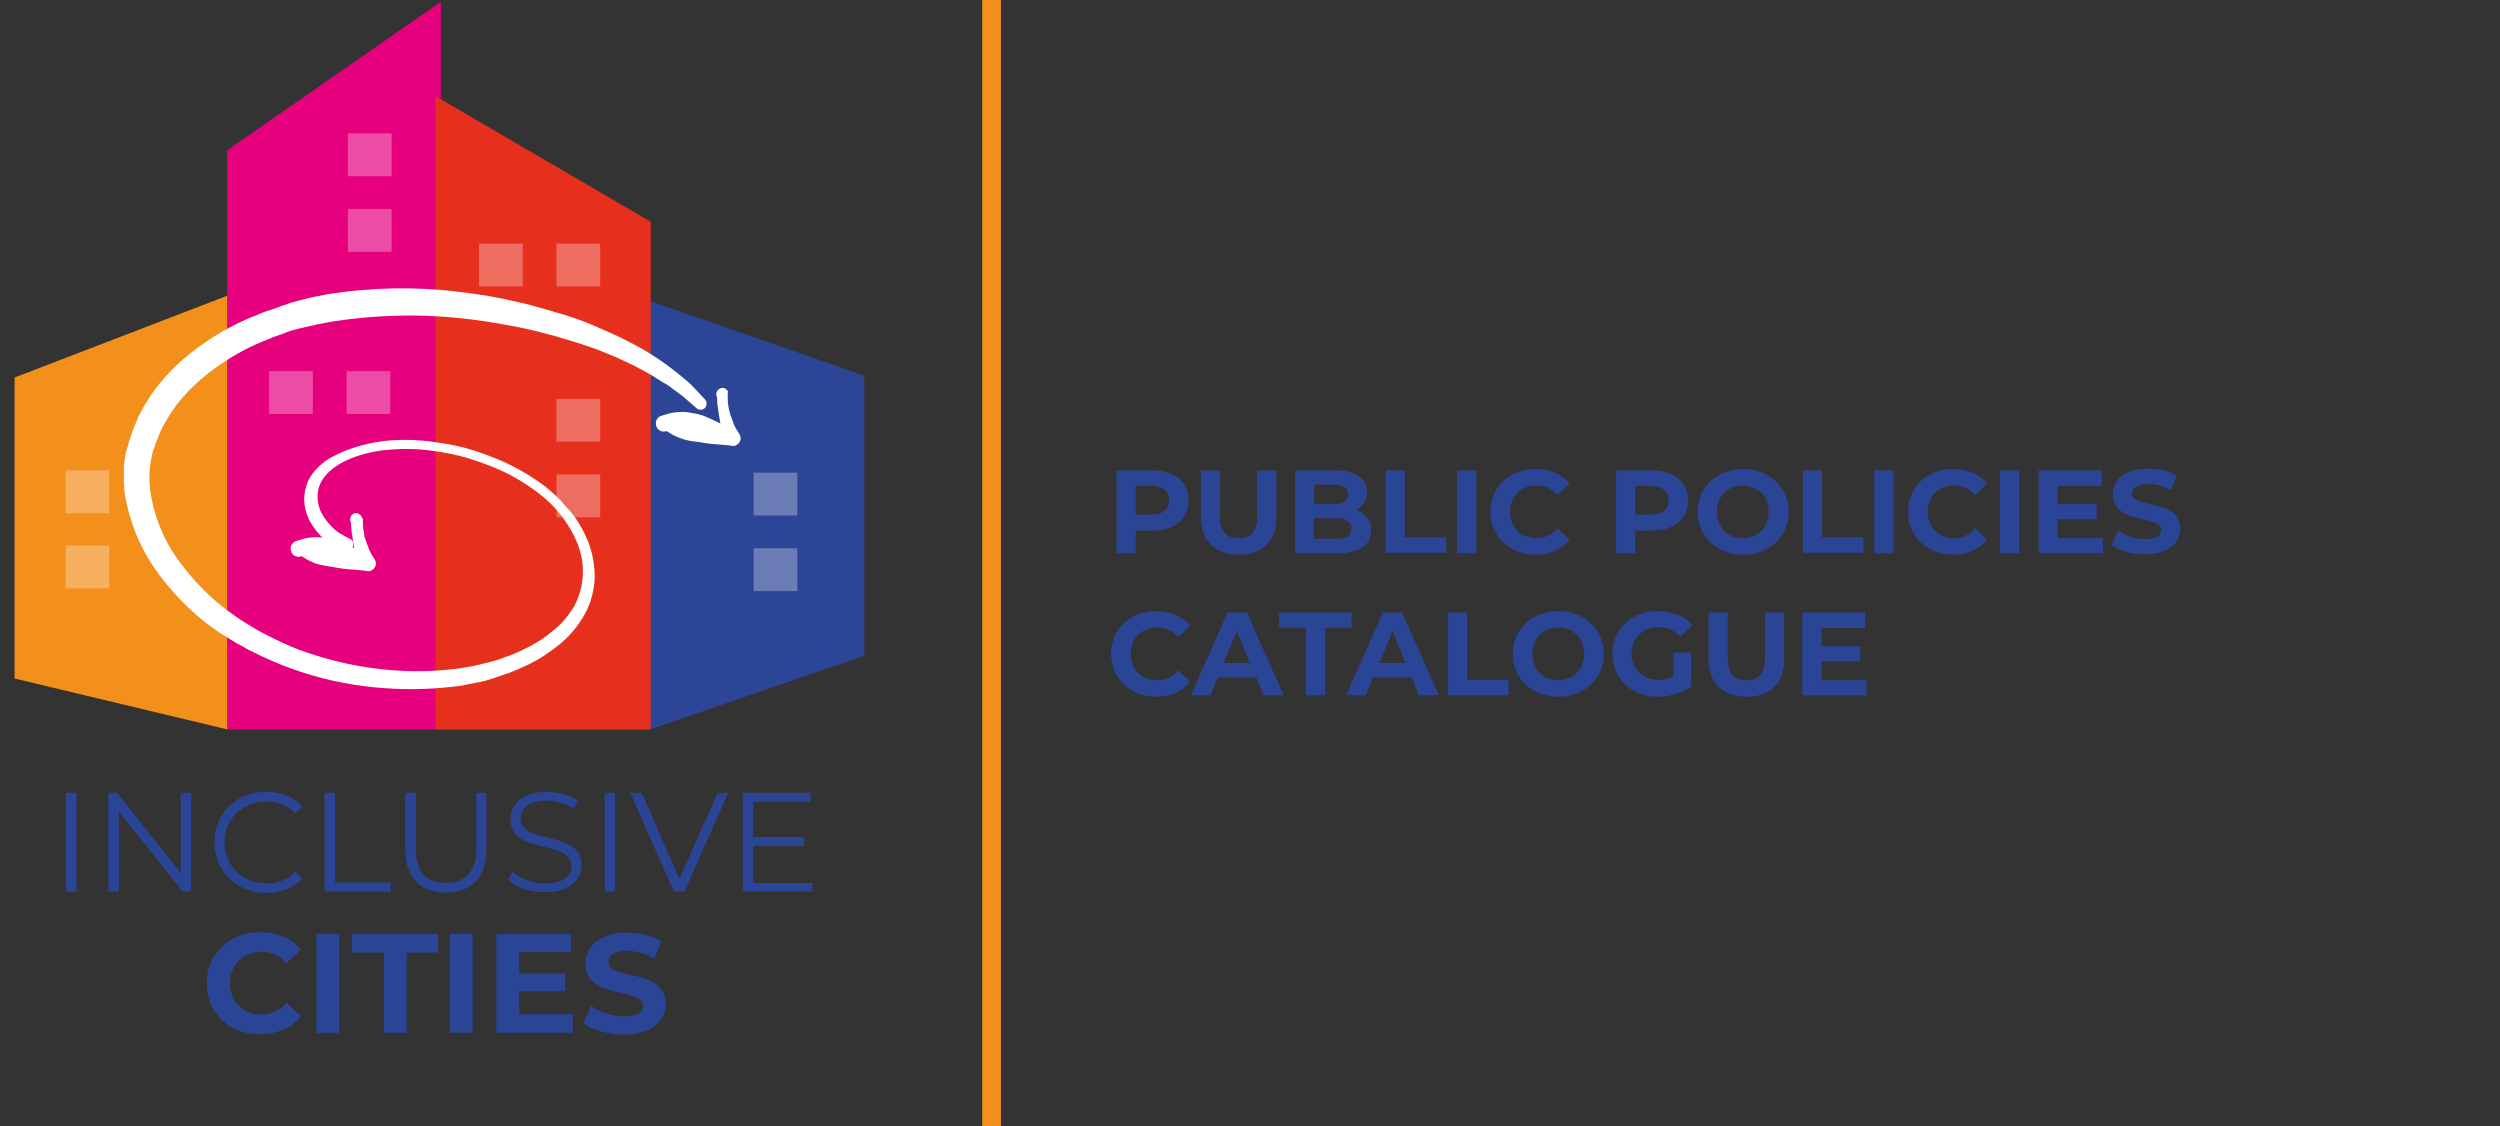 <?xml version="1.0" encoding="utf-8"?>
<!-- Generator: Adobe Illustrator 23.0.0, SVG Export Plug-In . SVG Version: 6.00 Build 0)  -->
<svg version="1.1" id="Layer_1" xmlns="http://www.w3.org/2000/svg" xmlns:xlink="http://www.w3.org/1999/xlink" x="0px" y="0px"
	 viewBox="0 0 549 247.3" style="enable-background:new 0 0 549 247.3;" xml:space="preserve">
<rect x="0" y="0" width="549" height="247.3" fill="#333333" stroke="none"/>
<style type="text/css">
	.st0{fill:#2C4597;}
	.st1{fill:#F38F1B;}
	.st2{fill:#E6007E;}
	.st3{fill:#E6301D;}
	.st4{fill:#FFFFFF;}
	.st5{opacity:0.3;}
	.st6{fill:#2B4596;}
</style>
<title>logo-ciudades-inclisivas</title>
<g>
	<g id="Capa_1">
		<polygon class="st0" points="189.8,144 142.7,160.2 142.7,66.1 189.8,82.5 		"/>
		<polygon class="st1" points="50,160.2 3.2,149 3.2,82.9 50,64.9 		"/>
		<polygon class="st2" points="96.8,160.2 49.9,160.2 49.9,33 96.8,0.4 		"/>
		<polygon class="st3" points="142.9,160.2 95.6,160.2 95.6,21.1 142.9,48.7 		"/>
		<rect x="215.7" class="st1" width="4.1" height="247.3"/>
		<path class="st4" d="M75.4,121.1l-1-0.5c-1-0.5-2-1.2-2.9-1.9c-1.4-1.2-2.6-2.7-3.5-4.3c-0.5-1.1-0.9-2.2-1.1-3.4
			c-0.2-1.4-0.1-2.8,0.3-4.1c0.2-0.7,0.5-1.4,0.9-2.1c0.2-0.3,0.4-0.6,0.7-1s0.4-0.5,0.7-0.8c1.1-1.2,2.4-2.2,3.9-2.9
			c3.1-1.6,6.5-2.6,9.9-3.1c1.9-0.3,3.8-0.4,5.7-0.4c1,0,1.9,0,2.9,0.1s2,0.1,3,0.3c2.1,0.3,4.1,0.6,6.2,1.1c2.1,0.5,4.2,1.2,6.3,2
			c4.4,1.6,8.5,3.9,12.3,6.7l1.4,1.2c0.5,0.4,0.9,0.8,1.4,1.3c0.1,0.1,0.3,0.2,0.4,0.4l0.3,0.3l0.6,0.7c0.4,0.4,0.8,1,1.3,1.4
			c1.7,2,3,4.3,4,6.7c1,2.5,1.5,5.3,1.5,8c-0.1,2.8-0.8,5.6-2.2,8.1c-1.4,2.5-3.2,4.7-5.4,6.5c-2.2,1.8-4.6,3.4-7.1,4.6
			c-1.3,0.6-2.6,1.2-3.9,1.7c-1.4,0.5-2.7,0.9-4.1,1.4s-2.8,0.7-4.2,1s-2.8,0.6-4.3,0.7c-5.8,0.7-11.7,0.7-17.5,0.1
			c-5.9-0.6-11.8-1.9-17.4-3.9c-2.9-1-5.6-2.2-8.3-3.5l-2-1c-0.7-0.4-1.3-0.8-2-1.1c-1.3-0.8-2.6-1.6-3.9-2.4
			c-5.1-3.4-9.5-7.7-13.2-12.6c-3.8-5-6.3-10.7-7.5-16.9c-0.2-0.8-0.3-1.6-0.3-2.3c-0.1-0.8-0.1-1.6-0.1-2.4v-2.2c0-0.1,0-0.2,0-0.3
			l0.3-2.1c0-0.2,0-0.3,0.1-0.5l0.1-0.6l0.4-1.2l0.3-1.2l0.4-1.1c0.2-0.7,0.5-1.5,0.8-2.2l0.9-2.1c1.4-2.7,3-5.3,5-7.6
			c1.9-2.3,4-4.3,6.4-6.2c4.5-3.5,9.4-6.4,14.7-8.4c1.3-0.6,2.6-1,3.9-1.4l0.5-0.2h0.1l0.2-0.1l0.2-0.1l0.9-0.3l1.7-0.6
			c1.3-0.3,2.6-0.7,3.9-1l3.9-0.8c9.6-1.5,19.4-1.7,29-0.5c4.3,0.5,8.5,1.2,12.7,2.2c2,0.4,3.9,1,5.8,1.5l2.7,0.8l1.4,0.4l1.3,0.4
			c1.7,0.6,3.3,1.1,4.9,1.8s3.1,1.3,4.6,2s2.8,1.3,4.1,2s2.5,1.3,3.6,2c3.5,2.1,6.8,4.6,9.8,7.3l3,3.2c0.5,0.5,0.5,1.3,0,1.9
			c-0.5,0.5-1.3,0.5-1.9,0l-0.1-0.1l-3-2.6c-0.5-0.4-1.1-0.8-1.8-1.3c-0.7-0.6-1.4-1.1-2.2-1.5l-2.7-1.7c-1-0.6-2-1.1-3.1-1.7
			s-2.3-1.1-3.5-1.7s-2.6-1.1-4-1.7s-2.9-1.1-4.4-1.6s-3.2-1-4.9-1.5l-1.3-0.4l-1.2-0.3l-2.6-0.7c-1.8-0.4-3.7-0.9-5.6-1.2
			c-4-0.8-8.1-1.4-12.1-1.8c-9.1-0.9-18.3-0.6-27.4,0.8l-3.6,0.7c-1.2,0.3-2.3,0.5-3.5,0.8l-1.9,0.5l-0.9,0.3l-0.2,0.1
			c0,0-0.2,0,0,0h-0.1l-0.4,0.2c-1.2,0.4-2.4,0.8-3.5,1.3c-4.8,1.8-9.2,4.4-13.2,7.5c-2,1.6-3.9,3.3-5.6,5.3
			c-1.7,1.9-3.1,4.1-4.3,6.3c-0.6,1.1-1,2.3-1.5,3.5l-0.3,0.9L33.6,99l-0.2,0.9l-0.1,0.4c0,0.2,0,0.3-0.1,0.5l-0.3,2.1l-0.1,1.8
			c0,0.6,0,1.3,0.1,1.9c0,0.6,0.1,1.3,0.2,1.9c0.9,5.3,3,10.4,6.2,14.7c3.3,4.5,7.2,8.5,11.8,11.7c1.1,0.8,2.3,1.6,3.5,2.3
			c0.6,0.4,1.2,0.7,1.8,1.1l1.9,1c2.5,1.3,5,2.5,7.7,3.5c5.3,1.9,10.8,3.3,16.4,4c5.5,0.7,11.1,0.8,16.6,0.2
			c1.4-0.1,2.7-0.4,4.1-0.6s2.7-0.6,4-0.9s2.6-0.7,3.8-1.2c1.3-0.4,2.5-0.9,3.7-1.5c2.4-1.1,4.6-2.4,6.6-4.1c2-1.5,3.6-3.4,4.9-5.6
			c2.3-4.3,2.5-9.3,0.7-13.8c-1.8-4.3-4.7-8.1-8.4-10.9c-3.5-2.7-7.4-4.9-11.6-6.4c-3.8-1.5-7.8-2.5-11.9-3c-1-0.2-1.9-0.2-2.8-0.3
			s-2-0.1-2.8-0.1c-1.8,0-3.6,0.1-5.3,0.3c-6.8,0.9-12.7,3.8-14,8.2c-0.3,1-0.3,2-0.2,3.1c0.2,0.9,0.4,1.8,0.9,2.6
			c0.7,1.3,1.7,2.5,2.8,3.5c0.4,0.3,0.9,0.7,1.3,0.9c0.3,0.2,0.7,0.4,1,0.6l1,0.5c0.7,0.3,1,1,0.7,1.7c-0.3,0.7-1,1-1.7,0.7
			C75.5,121.1,75.5,121.1,75.4,121.1L75.4,121.1z"/>
		<path class="st4" d="M159.8,86.4c0,0.8,0,1.7,0.1,2.5c0.1,0.4,0.1,0.8,0.2,1.1s0.2,0.8,0.3,1.1c0.3,0.7,0.5,1.5,0.8,2.2
			s0.8,1.4,1.2,2.1c0.5,0.8,0.2,1.8-0.6,2.3c-0.3,0.2-0.7,0.3-1.1,0.2l-0.6-0.1c-1.2-0.1-2.4-0.2-3.6-0.3c-1.2-0.1-2.3-0.3-3.5-0.5
			c-1.2-0.1-2.3-0.3-3.4-0.7c-1.2-0.4-2.3-1-3.3-1.7l0.7-3.9c0.4,0.3,0.7,0.6,1,0.9c0.6,0.7,0.5,1.7-0.1,2.3c0,0,0,0,0,0
			c-0.1,0.1-0.2,0.2-0.4,0.3l0,0c-0.4,0.2-0.8,0.3-1.2,0.5c-1,0.3-2-0.3-2.2-1.2c-0.3-1,0.3-2,1.2-2.2l0,0l1.6-0.5
			c1.3-0.3,2.6-0.4,3.9-0.3c1.2,0.2,2.5,0.4,3.7,0.8c1.2,0.5,2.3,1,3.5,1.6c1.1,0.6,2.2,1.2,3.4,1.7l-2.3,2.5
			c-0.2-0.9-0.4-1.8-0.6-2.6s-0.3-1.7-0.5-2.6c-0.1-0.4-0.1-0.9-0.2-1.3l-0.2-1.4c-0.1-0.4-0.1-0.8-0.1-1.3s-0.1-0.8-0.2-1.2
			c-0.1-0.7,0.5-1.4,1.2-1.5c0.7-0.1,1.3,0.4,1.4,1C159.8,86.1,159.8,86.2,159.8,86.4L159.8,86.4z"/>
		<path class="st4" d="M79.7,113.9c0,0.8,0,1.7,0.1,2.5c0.1,0.4,0.2,0.8,0.2,1.1s0.2,0.8,0.3,1.1c0.3,0.7,0.5,1.5,0.8,2.2
			s0.8,1.4,1.2,2.1c0.5,0.8,0.2,1.8-0.6,2.3c-0.3,0.2-0.7,0.3-1.1,0.2l-0.6-0.1c-1.2-0.1-2.4-0.2-3.6-0.3c-1.2-0.1-2.3-0.3-3.5-0.5
			c-0.6-0.1-1.2-0.2-1.7-0.3c-0.6-0.1-1.1-0.2-1.7-0.4c-1.2-0.4-2.3-1-3.3-1.7l0.7-3.9c0.3,0.3,0.7,0.6,0.9,0.9l0,0
			c0.6,0.7,0.6,1.7-0.1,2.3c-0.1,0.1-0.2,0.2-0.4,0.3c-0.4,0.2-0.8,0.3-1.2,0.5c-1,0.3-2-0.3-2.2-1.2c-0.3-1,0.3-2,1.2-2.2l0,0
			l1.6-0.5c1.3-0.3,2.6-0.4,3.8-0.3c0.6,0.1,1.2,0.2,1.9,0.3c0.6,0.1,1.2,0.3,1.8,0.4c1.2,0.5,2.3,1,3.5,1.6
			c1.1,0.6,2.2,1.2,3.3,1.7l-2.3,2.5c-0.2-0.9-0.4-1.8-0.6-2.6s-0.3-1.7-0.5-2.6c-0.1-0.4-0.1-0.9-0.2-1.3l-0.2-1.3
			c0-0.4-0.1-0.8-0.1-1.3s-0.1-0.8-0.2-1.2c-0.1-0.7,0.4-1.4,1.1-1.5c0.7-0.1,1.4,0.4,1.5,1.1c0,0,0,0,0,0
			C79.6,113.7,79.6,113.8,79.7,113.9L79.7,113.9z"/>
		<g class="st5">
			<rect x="76.4" y="45.9" class="st4" width="9.6" height="9.4"/>
			<rect x="76.4" y="29.3" class="st4" width="9.6" height="9.4"/>
		</g>
		<g class="st5">
			<rect x="122.2" y="53.5" class="st4" width="9.6" height="9.4"/>
			<rect x="105.2" y="53.5" class="st4" width="9.6" height="9.4"/>
		</g>
		<g class="st5">
			<rect x="165.5" y="120.4" class="st4" width="9.6" height="9.4"/>
			<rect x="165.5" y="103.8" class="st4" width="9.6" height="9.4"/>
		</g>
		<g class="st5">
			<rect x="76.1" y="81.5" class="st4" width="9.6" height="9.4"/>
			<rect x="59.1" y="81.5" class="st4" width="9.6" height="9.4"/>
		</g>
		<g class="st5">
			<rect x="14.4" y="119.8" class="st4" width="9.6" height="9.4"/>
			<rect x="14.4" y="103.3" class="st4" width="9.6" height="9.4"/>
		</g>
		<g class="st5">
			<rect x="122.2" y="104.2" class="st4" width="9.6" height="9.4"/>
			<rect x="122.2" y="87.6" class="st4" width="9.6" height="9.4"/>
		</g>
	</g>
</g>
<g>
	<path class="st6" d="M261,109.9c0,4.1-3,6.6-7.9,6.6h-3.7v5h-4.2v-18.2h7.9C257.9,103.3,261,105.8,261,109.9z M256.7,109.9
		c0-2-1.3-3.2-3.9-3.2h-3.4v6.3h3.4C255.4,113,256.7,111.9,256.7,109.9z"/>
	<path class="st6" d="M263.7,113.5v-10.2h4.2v10c0,3.5,1.5,4.9,4.1,4.9c2.6,0,4.1-1.4,4.1-4.9v-10h4.2v10.2c0,5.4-3.1,8.3-8.2,8.3
		C266.8,121.8,263.7,118.8,263.7,113.5z"/>
	<path class="st6" d="M301.1,116.5c0,3.1-2.5,5-7.3,5h-9.4v-18.2h8.9c4.5,0,6.9,1.9,6.9,4.7c0,1.8-0.9,3.2-2.4,4
		C299.8,112.7,301.1,114.2,301.1,116.5z M288.6,106.4v4.3h4.2c2.1,0,3.2-0.7,3.2-2.2s-1.1-2.1-3.2-2.1H288.6z M296.8,116.1
		c0-1.5-1.2-2.3-3.4-2.3h-4.9v4.5h4.9C295.7,118.3,296.8,117.6,296.8,116.1z"/>
	<path class="st6" d="M304.3,103.3h4.2V118h9.1v3.4h-13.3V103.3z"/>
	<path class="st6" d="M320,103.3h4.2v18.2H320V103.3z"/>
	<path class="st6" d="M327.3,112.4c0-5.5,4.2-9.4,9.9-9.4c3.1,0,5.8,1.1,7.5,3.2l-2.7,2.5c-1.2-1.4-2.8-2.1-4.6-2.1
		c-3.4,0-5.8,2.4-5.8,5.8c0,3.4,2.4,5.8,5.8,5.8c1.8,0,3.4-0.7,4.6-2.2l2.7,2.5c-1.7,2.1-4.3,3.3-7.5,3.3
		C331.6,121.8,327.3,117.9,327.3,112.4z"/>
	<path class="st6" d="M370.7,109.9c0,4.1-3,6.6-7.9,6.6h-3.7v5h-4.2v-18.2h7.9C367.6,103.3,370.7,105.8,370.7,109.9z M366.4,109.9
		c0-2-1.3-3.2-3.9-3.2h-3.4v6.3h3.4C365.1,113,366.4,111.9,366.4,109.9z"/>
	<path class="st6" d="M372.8,112.4c0-5.4,4.2-9.4,10-9.4c5.7,0,10,4,10,9.4c0,5.4-4.2,9.4-10,9.4C377,121.8,372.8,117.8,372.8,112.4
		z M388.4,112.4c0-3.5-2.4-5.8-5.7-5.8s-5.7,2.4-5.7,5.8s2.4,5.8,5.7,5.8S388.4,115.8,388.4,112.4z"/>
	<path class="st6" d="M395.9,103.3h4.2V118h9.1v3.4h-13.3V103.3z"/>
	<path class="st6" d="M411.6,103.3h4.2v18.2h-4.2V103.3z"/>
	<path class="st6" d="M419,112.4c0-5.5,4.2-9.4,9.9-9.4c3.1,0,5.8,1.1,7.5,3.2l-2.7,2.5c-1.2-1.4-2.8-2.1-4.6-2.1
		c-3.4,0-5.8,2.4-5.8,5.8c0,3.4,2.4,5.8,5.8,5.8c1.8,0,3.4-0.7,4.6-2.2l2.7,2.5c-1.7,2.1-4.3,3.3-7.5,3.3
		C423.2,121.8,419,117.9,419,112.4z"/>
	<path class="st6" d="M439.2,103.3h4.2v18.2h-4.2V103.3z"/>
	<path class="st6" d="M461.8,118.1v3.4h-14.1v-18.2h13.8v3.4h-9.6v4h8.5v3.3h-8.5v4.2H461.8z"/>
	<path class="st6" d="M463.7,119.7l1.4-3.2c1.5,1.1,3.8,1.9,6,1.9c2.5,0,3.5-0.8,3.5-2c0-3.4-10.6-1.1-10.6-7.8
		c0-3.1,2.5-5.7,7.7-5.7c2.3,0,4.6,0.5,6.3,1.6l-1.3,3.2c-1.7-1-3.4-1.4-5-1.4c-2.5,0-3.5,0.9-3.5,2.1c0,3.4,10.6,1,10.6,7.7
		c0,3-2.5,5.6-7.7,5.6C468.2,121.8,465.3,120.9,463.7,119.7z"/>
	<path class="st6" d="M244,143.6c0-5.5,4.2-9.4,9.9-9.4c3.1,0,5.8,1.1,7.5,3.2l-2.7,2.5c-1.2-1.4-2.8-2.1-4.6-2.1
		c-3.4,0-5.8,2.4-5.8,5.8c0,3.4,2.4,5.8,5.8,5.8c1.8,0,3.4-0.7,4.6-2.2l2.7,2.5c-1.7,2.1-4.3,3.3-7.5,3.3
		C248.3,153,244,149.1,244,143.6z"/>
	<path class="st6" d="M275.9,148.8h-8.5l-1.6,3.9h-4.3l8.1-18.2h4.2l8.1,18.2h-4.4L275.9,148.8z M274.5,145.6l-2.9-7l-2.9,7H274.5z"
		/>
	<path class="st6" d="M286.7,137.9h-5.8v-3.4h15.9v3.4h-5.8v14.8h-4.2V137.9z"/>
	<path class="st6" d="M310,148.8h-8.5l-1.6,3.9h-4.3l8.1-18.2h4.2l8.1,18.2h-4.4L310,148.8z M308.7,145.6l-2.9-7l-2.9,7H308.7z"/>
	<path class="st6" d="M318,134.5h4.2v14.8h9.1v3.4H318V134.5z"/>
	<path class="st6" d="M332.2,143.6c0-5.4,4.2-9.4,10-9.4c5.7,0,10,4,10,9.4c0,5.4-4.2,9.4-10,9.4C336.4,153,332.2,149,332.2,143.6z
		 M347.9,143.6c0-3.5-2.4-5.8-5.7-5.8s-5.7,2.4-5.7,5.8s2.4,5.8,5.7,5.8S347.9,147,347.9,143.6z"/>
	<path class="st6" d="M367.6,143.3h3.8v7.4c-2,1.5-4.8,2.3-7.4,2.3c-5.7,0-9.9-3.9-9.9-9.4s4.2-9.4,10-9.4c3.2,0,5.9,1.1,7.6,3.1
		l-2.7,2.5c-1.3-1.4-2.9-2.1-4.7-2.1c-3.5,0-6,2.4-6,5.8c0,3.4,2.4,5.8,5.9,5.8c1.1,0,2.2-0.2,3.3-0.8V143.3z"/>
	<path class="st6" d="M375.2,144.7v-10.2h4.2v10c0,3.5,1.5,4.9,4.1,4.9c2.6,0,4.1-1.4,4.1-4.9v-10h4.2v10.2c0,5.4-3.1,8.3-8.2,8.3
		C378.3,153,375.2,150,375.2,144.7z"/>
	<path class="st6" d="M409.9,149.3v3.4h-14.1v-18.2h13.8v3.4H400v4h8.5v3.3H400v4.2H409.9z"/>
</g>
<g>
	<g>
		<path class="st6" d="M14.5,174.1h2.3v21.7h-2.3V174.1z"/>
		<path class="st6" d="M42,174.1v21.7h-1.9l-14-17.6v17.6h-2.3v-21.7h1.9l14,17.6v-17.6H42z"/>
		<path class="st6" d="M47.1,184.9c0-6.4,4.8-11,11.4-11c3.2,0,6,1.1,7.9,3.2l-1.5,1.5c-1.8-1.8-3.9-2.6-6.4-2.6
			c-5.2,0-9.2,3.8-9.2,9c0,5.1,3.9,9,9.2,9c2.5,0,4.7-0.8,6.4-2.6l1.5,1.5c-1.9,2.1-4.8,3.2-8,3.2C51.9,196,47.1,191.3,47.1,184.9z"
			/>
		<path class="st6" d="M71.3,174.1h2.3v19.7h12.2v2H71.3V174.1z"/>
		<path class="st6" d="M89,186.5v-12.4h2.3v12.3c0,5.1,2.4,7.5,6.6,7.5c4.2,0,6.7-2.4,6.7-7.5v-12.3h2.2v12.4c0,6.2-3.3,9.5-8.9,9.5
			S89,192.8,89,186.5z"/>
		<path class="st6" d="M111.6,193.2l0.9-1.8c1.5,1.5,4.3,2.6,7.2,2.6c4.1,0,5.8-1.7,5.8-3.8c0-6-13.4-2.3-13.4-10.3c0-3.2,2.5-6,8-6
			c2.4,0,5,0.7,6.7,1.9l-0.8,1.8c-1.9-1.2-4-1.8-6-1.8c-4,0-5.7,1.8-5.7,3.9c0,6,13.4,2.4,13.4,10.3c0,3.2-2.5,5.9-8.1,5.9
			C116.5,196,113.3,194.8,111.6,193.2z"/>
		<path class="st6" d="M132.8,174.1h2.3v21.7h-2.3V174.1z"/>
		<path class="st6" d="M159.9,174.1l-9.6,21.7h-2.3l-9.6-21.7h2.5l8.3,18.9l8.4-18.9H159.9z"/>
		<path class="st6" d="M178.4,193.8v2h-15.3v-21.7H178v2h-12.6v7.7h11.2v2h-11.2v8.1H178.4z"/>
		<path class="st6" d="M45.4,215.9c0-6.5,5-11.2,11.8-11.2c3.8,0,6.9,1.4,8.9,3.8l-3.2,3c-1.5-1.7-3.3-2.5-5.5-2.5
			c-4.1,0-6.9,2.9-6.9,6.9c0,4.1,2.9,6.9,6.9,6.9c2.2,0,4-0.9,5.5-2.6l3.2,3c-2,2.5-5.2,3.9-9,3.9C50.4,227.2,45.4,222.5,45.4,215.9
			z"/>
		<path class="st6" d="M69.5,205.1h5v21.7h-5V205.1z"/>
		<path class="st6" d="M84.2,209.2h-6.9v-4.1h18.9v4.1h-6.9v17.6h-5V209.2z"/>
		<path class="st6" d="M98.8,205.1h5v21.7h-5V205.1z"/>
		<path class="st6" d="M125.8,222.8v4H109v-21.7h16.4v4H114v4.7h10.1v3.9H114v5H125.8z"/>
		<path class="st6" d="M128.1,224.7l1.7-3.8c1.8,1.3,4.6,2.3,7.2,2.3c3,0,4.2-1,4.2-2.3c0-4.1-12.6-1.3-12.6-9.3
			c0-3.7,3-6.8,9.1-6.8c2.7,0,5.5,0.7,7.5,1.9l-1.5,3.8c-2-1.1-4.1-1.7-6-1.7c-3,0-4.1,1.1-4.1,2.5c0,4,12.6,1.2,12.6,9.2
			c0,3.6-3,6.7-9.2,6.7C133.5,227.2,130,226.1,128.1,224.7z"/>
	</g>
</g>
</svg>
